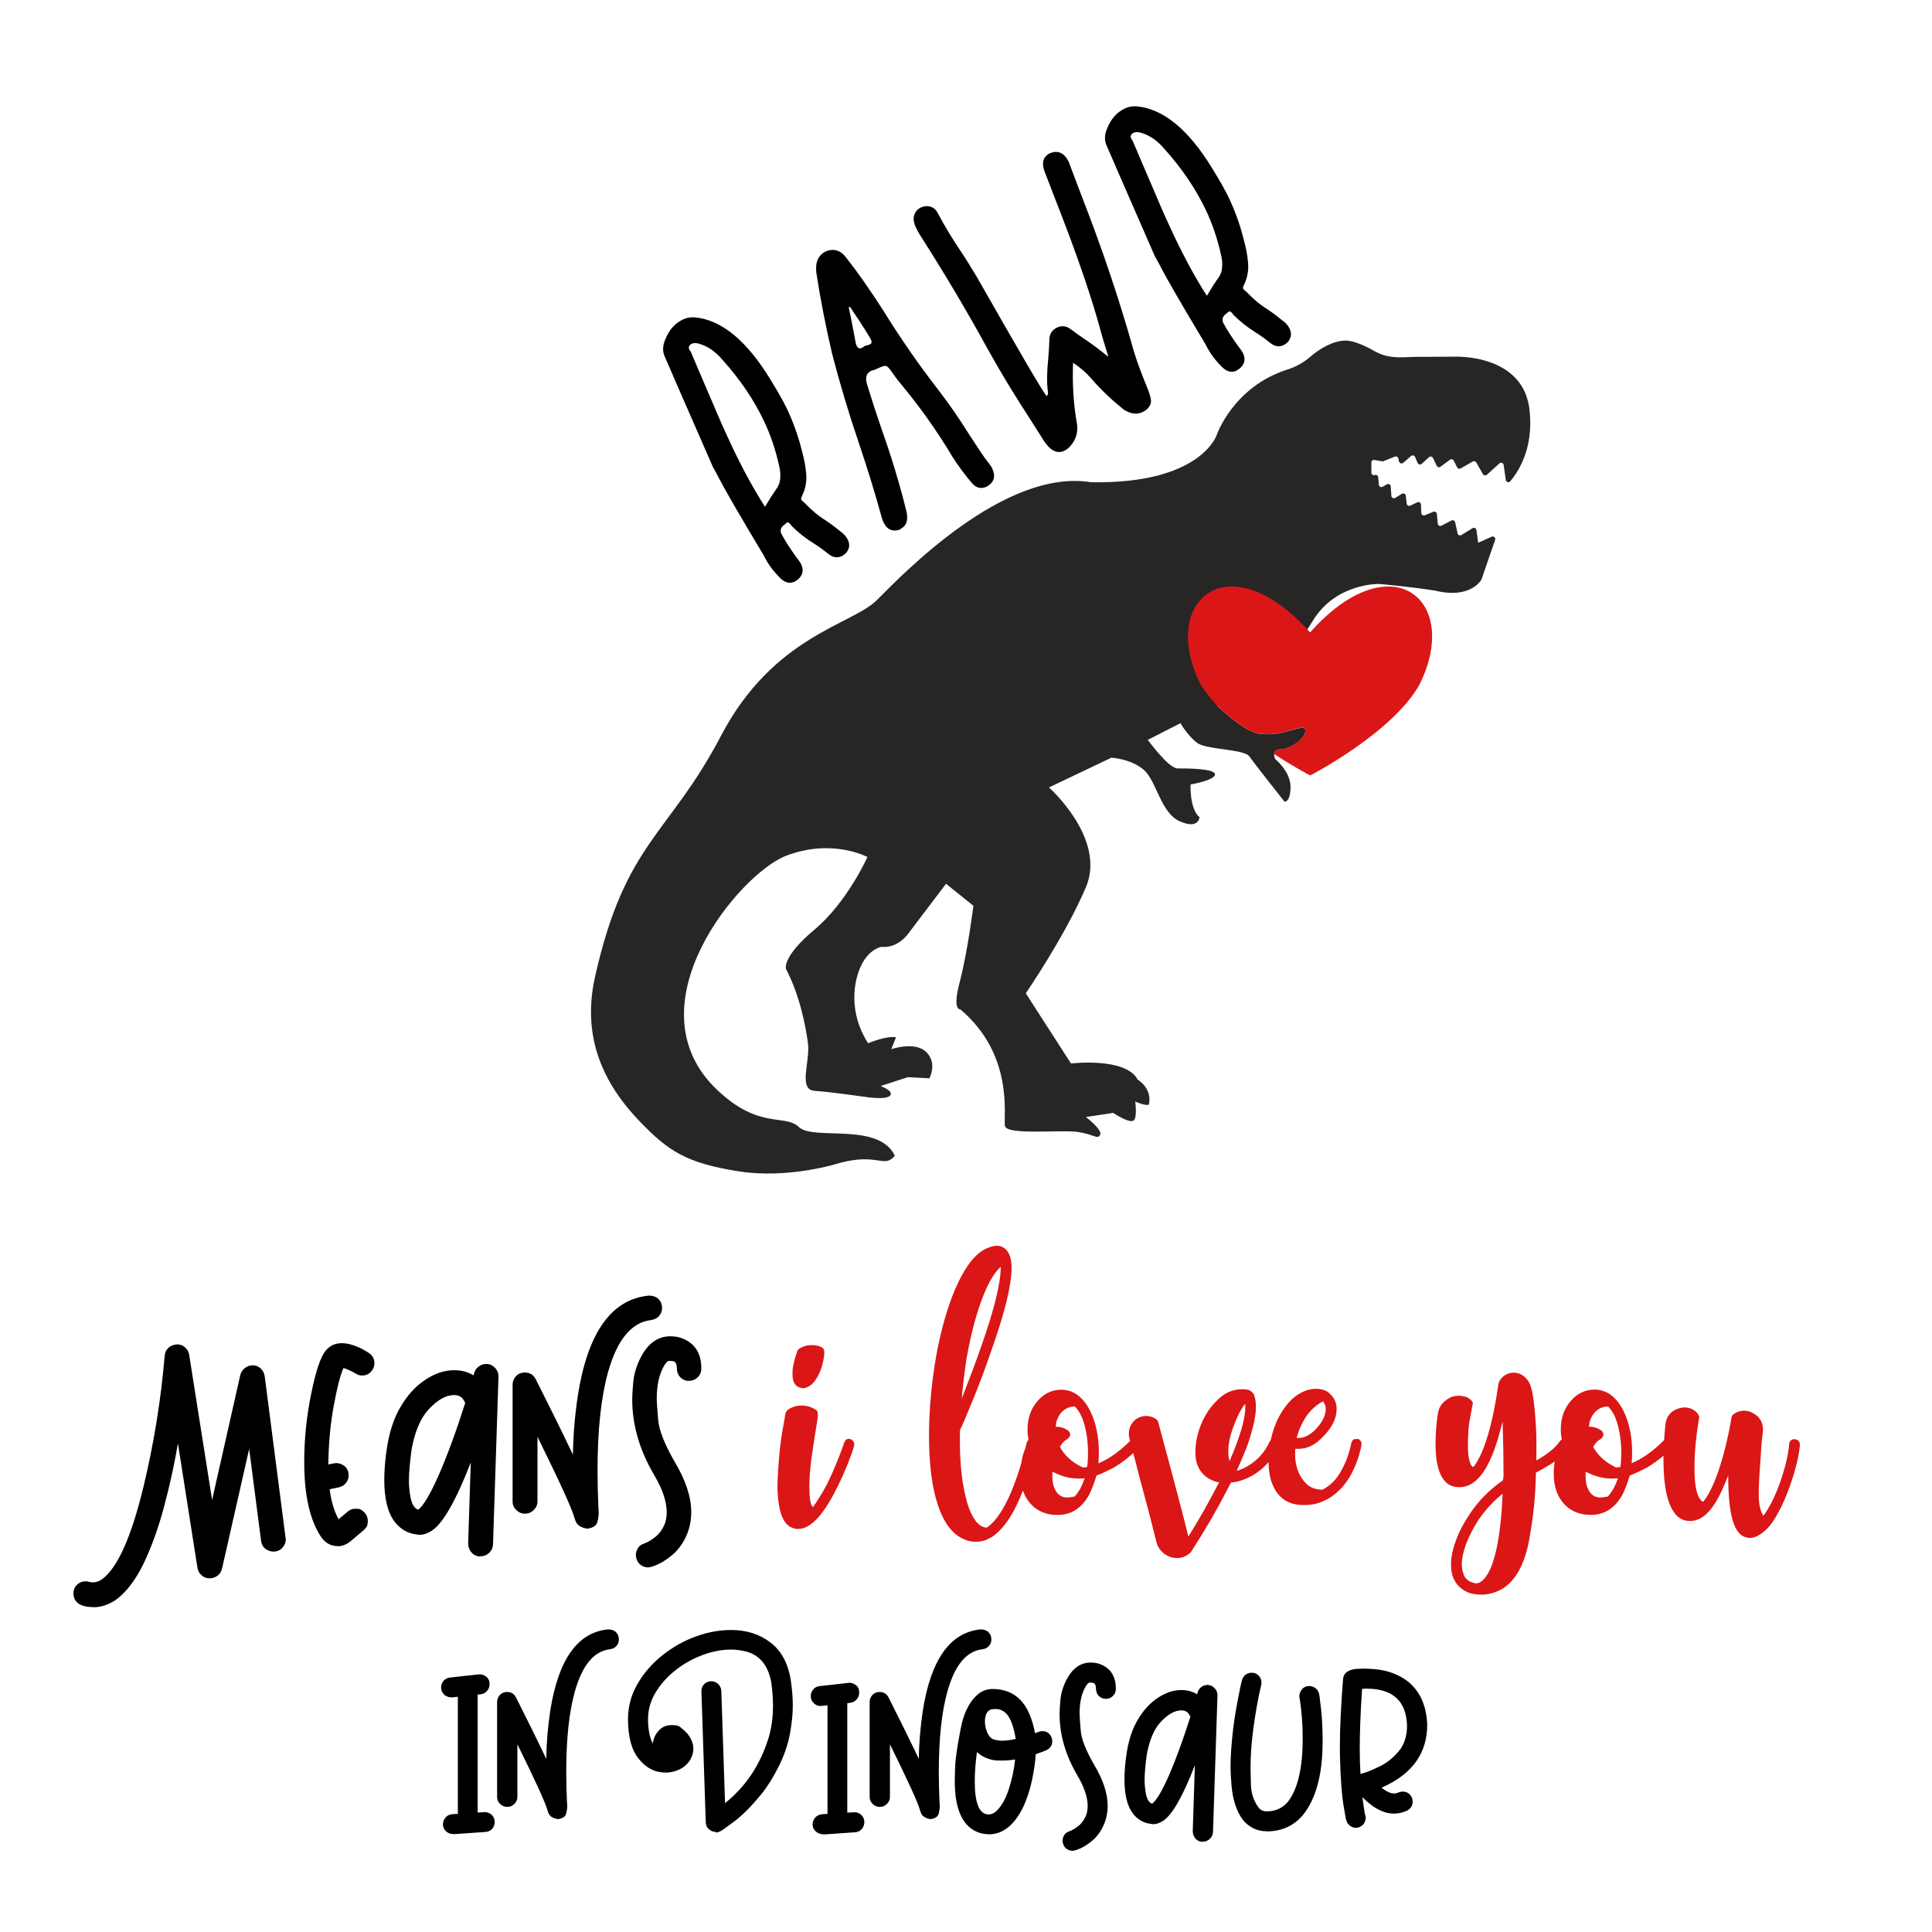 <?xml version="1.0" encoding="utf-8"?>
<!-- Generator: Adobe Illustrator 21.0.0, SVG Export Plug-In . SVG Version: 6.00 Build 0)  -->
<svg version="1.1" id="Calque_1" xmlns="http://www.w3.org/2000/svg" xmlns:xlink="http://www.w3.org/1999/xlink" x="0px" y="0px"
	 viewBox="0 0 600 600" style="enable-background:new 0 0 600 600;" xml:space="preserve">
<style type="text/css">
	.st0{fill:#DB1616;}
	.st1{fill:#282525;}
</style>
<path d="M152.64,563.54c0.66,0.62,1,1.39,1,2.35c0,0.77-0.27,1.47-0.77,2.04c-0.5,0.58-1.2,0.93-2.08,1l-9.95,0.69l0.04-0.04
	c-0.96,0-1.74-0.27-2.32-0.81c-0.66-0.62-1-1.35-1-2.16s0.27-1.54,0.81-2.16c0.5-0.62,1.2-0.96,2.08-1.04l1.74-0.12v-36.34
	l-1.77,0.19c-1.04,0-1.81-0.27-2.39-0.77c-0.69-0.62-1.04-1.39-1.04-2.31c0-0.73,0.23-1.39,0.73-2.01c0.46-0.58,1.12-0.97,2.01-1.08
	c5.98-0.66,9.07-1,9.22-1c0.73,0,1.39,0.23,2.01,0.69c0.73,0.58,1.08,1.35,1.08,2.39c0,0.73-0.23,1.39-0.73,2.01
	c-0.5,0.62-1.16,1-2.01,1.12l-0.96,0.08v36.65l2.16-0.15C151.29,562.77,152.02,563.04,152.64,563.54z M188.83,506.02
	c-9.45,0.93-15.43,9.34-17.94,25.23c-0.77,5.21-1.2,10.19-1.23,15.01c-3.12-6.56-6.29-12.92-9.41-19.1c-0.58-1.12-1.5-1.7-2.74-1.7
	c-1.04,0-1.85,0.39-2.47,1.16c-0.42,0.58-0.66,1.2-0.66,1.93v29.51c0,0.85,0.31,1.58,0.93,2.16c0.62,0.62,1.35,0.93,2.2,0.93
	c0.89,0,1.62-0.31,2.24-0.93c0.62-0.62,0.93-1.35,0.93-2.2v-16.32c5.75,11.65,8.83,18.48,9.34,20.49c0.27,1.04,0.73,1.78,1.39,2.12
	c0.69,0.39,1.27,0.58,1.81,0.58l-0.15,0.08c0.12,0,0.23,0,0.35-0.04c1.35-0.23,2.16-0.77,2.39-1.66c0.23-0.89,0.35-1.66,0.35-2.39
	c0-0.35-0.04-0.73-0.08-1.12c-0.15-3.36-0.23-6.52-0.23-9.49c0-10.26,0.89-18.56,2.66-24.92c2.32-8.22,5.94-12.58,10.92-13.16
	c0.89-0.12,1.54-0.46,2.04-1.04c0.5-0.58,0.73-1.27,0.73-2.01c0-0.96-0.35-1.77-1.04-2.39
	C190.52,506.25,189.75,506.02,188.83,506.02z M239.13,509.99c-3.39-2.55-7.41-3.78-12.08-3.78c-4.28,0-8.53,0.93-12.81,2.74
	c-3.51,1.5-6.67,3.51-9.57,5.98c-2.89,2.51-5.25,5.36-6.98,8.56c-1.78,3.24-2.66,6.71-2.66,10.42c0,5.48,1.12,9.61,3.39,12.38
	c2.28,2.82,5.02,4.2,8.3,4.2c1.04,0,2.08-0.15,3.09-0.5c1.93-0.62,3.43-1.74,4.48-3.36c0.69-1.2,1.04-2.35,1.04-3.55
	c0-1.58-0.62-3.13-1.85-4.67c-1.54-1.66-2.7-2.55-3.51-2.59c-0.81-0.08-1.27-0.08-1.39-0.08c-1.27,0-2.39,0.35-3.28,1.04
	c-1.47,1.2-2.32,2.78-2.58,4.71c-0.96-1.89-1.47-4.44-1.47-7.64c0-2.78,0.73-5.4,2.16-7.91c1.47-2.51,3.32-4.71,5.67-6.67
	c2.35-1.97,4.94-3.55,7.75-4.74c3.51-1.5,6.87-2.24,10.15-2.24c1.2,0,2.43,0.12,3.78,0.39c4.78,0.89,7.72,4.13,8.76,9.76
	c0.35,2.55,0.54,4.98,0.54,7.25c0,3.67-0.46,7.02-1.39,10.07c-2.58,8.33-7.06,15.08-13.5,20.22l-1.16-34.84
	c-0.04-0.89-0.39-1.58-0.97-2.16c-0.62-0.58-1.35-0.85-2.24-0.85c-0.89,0.04-1.58,0.35-2.12,0.93c-0.58,0.58-0.85,1.31-0.85,2.16
	l1.35,40.7c0.04,1.12,0.58,2.01,1.58,2.59c0.5,0.27,1,0.39,1.5,0.39l-0.08,0.19c0.5,0,1.04-0.12,1.54-0.39
	c0.27-0.08,1.7-1.08,4.28-3.01c2.59-1.93,5.44-4.82,8.56-8.64c1.89-2.35,3.7-5.29,5.4-8.72c1.7-3.47,2.82-6.83,3.4-10.11
	c0.58-3.28,0.85-6.13,0.85-8.49c0-2.58-0.23-5.28-0.66-8.14C244.69,516.4,242.53,512.5,239.13,509.99z M265.41,562.81l-2.28,0.12
	v-33.99l0.96-0.12c0.85-0.12,1.5-0.5,2.01-1.12c0.5-0.62,0.73-1.27,0.73-2.01c0-1.04-0.31-1.81-0.96-2.32
	c-0.66-0.5-1.35-0.77-2.04-0.77l-9.3,1.04c-0.89,0.12-1.54,0.46-2.01,1.08c-0.5,0.62-0.73,1.27-0.73,2.01c0,0.93,0.35,1.7,1.04,2.32
	c0.58,0.5,1.23,0.77,2.04,0.77l2.12-0.23v33.72l-1.74,0.12c-0.89,0.12-1.58,0.46-2.08,1.04c-0.54,0.62-0.81,1.35-0.81,2.16
	s0.31,1.54,0.96,2.12c0.66,0.58,1.43,0.89,2.39,0.89l-0.08,0.08l9.95-0.69c0.89-0.08,1.58-0.42,2.08-1.04
	c0.5-0.62,0.77-1.31,0.77-2.08c0-0.96-0.35-1.74-1-2.31C266.87,563.08,266.18,562.81,265.41,562.81z M305.11,512.19
	c0.89-0.12,1.54-0.46,2.04-1.04c0.5-0.58,0.73-1.27,0.73-2.01c0-0.96-0.35-1.77-1.04-2.39c-0.62-0.5-1.39-0.73-2.31-0.73
	c-9.45,0.93-15.43,9.34-17.94,25.23c-0.77,5.21-1.2,10.19-1.23,15.01c-3.13-6.56-6.29-12.92-9.41-19.1c-0.58-1.12-1.5-1.7-2.74-1.7
	c-1.04,0-1.85,0.39-2.47,1.16c-0.43,0.58-0.66,1.2-0.66,1.93v29.51c0,0.85,0.31,1.58,0.93,2.16c0.62,0.62,1.35,0.93,2.2,0.93
	c0.89,0,1.62-0.31,2.24-0.93c0.62-0.62,0.93-1.35,0.93-2.2v-16.32c5.75,11.65,8.84,18.48,9.34,20.49c0.27,1.04,0.73,1.78,1.39,2.12
	c0.69,0.39,1.27,0.58,1.81,0.58l-0.15,0.08c0.12,0,0.23,0,0.35-0.04c1.35-0.23,2.16-0.77,2.39-1.66c0.23-0.89,0.35-1.66,0.35-2.39
	c0-0.35-0.04-0.73-0.08-1.12c-0.15-3.36-0.23-6.52-0.23-9.49c0-10.26,0.89-18.56,2.66-24.92
	C296.5,517.13,300.13,512.77,305.11,512.19z M326.52,539.47c0.19,0.42,0.27,0.85,0.27,1.27c0,1.31-0.62,2.24-1.89,2.82
	c-0.42,0.19-1.5,0.62-3.24,1.23c-0.15,2.43-0.54,5.05-1.12,7.87c-1.43,6.67-3.78,11.5-6.98,14.43c-1.97,1.74-4.13,2.58-6.48,2.58
	v-0.04c-0.93,0-1.89-0.15-2.85-0.42c-5.13-1.66-7.72-7.02-7.72-16.09c0-0.27,0.04-1.43,0.08-3.55c0.04-2.08,0.35-4.82,0.93-8.18
	c0.58-3.36,1.04-5.71,1.43-7.14c0.04-0.19,0.23-0.77,0.58-1.77c0.35-0.96,0.89-2.08,1.62-3.32c0.73-1.2,1.66-2.28,2.82-3.2
	c1.16-0.89,2.55-1.39,4.2-1.43c3.55,0,6.44,1.08,8.64,3.32c2.2,2.2,3.74,5.67,4.63,10.42c0.35-0.12,0.73-0.27,1.12-0.42
	c0.35-0.15,0.73-0.23,1.16-0.23C325.01,537.62,325.94,538.23,326.52,539.47z M315.25,546.41c-1.35,0.23-2.7,0.35-4.09,0.35
	c-0.23,0-0.81,0-1.74-0.04c-0.93-0.04-2.08-0.31-3.43-0.89c-0.96-0.42-1.85-1-2.58-1.74c-0.46,3.24-0.69,6.29-0.69,9.14
	c0,6.83,1.43,10.26,4.32,10.26c0.85,0,1.66-0.35,2.39-1.04c1.66-1.58,2.97-3.94,3.93-7.02
	C314.33,552.39,314.94,549.38,315.25,546.41z M315.45,540.05c-0.66-3.86-1.62-6.48-2.89-7.83c-0.93-0.96-2.04-1.47-3.36-1.47
	l-0.81,0.04c-0.66,0-1.2,0.27-1.66,0.81c-0.58,0.66-0.85,1.7-0.85,3.05c0,0.97,0.19,2.04,0.62,3.16c0.43,1.12,1.08,1.93,1.97,2.35
	c0.81,0.27,1.74,0.42,2.82,0.42C312.51,540.59,313.9,540.39,315.45,540.05z M341.95,516.94c-0.93-0.42-2.01-0.62-3.24-0.62
	c-3.12,0-5.59,1.74-7.45,5.25c-1.12,2.16-1.74,4.24-1.93,6.29c-0.19,2.04-0.27,3.51-0.27,4.4c0,6.48,1.85,12.85,5.52,19.1
	c2.12,3.59,3.2,6.75,3.2,9.45c0,1.08-0.15,2.08-0.5,3.01c-0.62,1.43-1.43,2.55-2.47,3.32c-1.04,0.81-1.93,1.31-2.7,1.58
	c-0.81,0.27-1.35,0.69-1.66,1.27c-0.31,0.62-0.46,1.12-0.46,1.62c0,0.31,0.04,0.62,0.15,0.97c0.23,0.73,0.62,1.31,1.2,1.66
	c0.58,0.38,1.16,0.54,1.74,0.54l0.39-0.04c1.77-0.39,3.67-1.39,5.63-3.01c1.7-1.39,3.01-3.28,3.97-5.67
	c0.62-1.66,0.93-3.4,0.93-5.21c0-3.86-1.39-8.06-4.13-12.65c-2.62-4.55-4.05-8.14-4.24-10.8c-0.23-2.66-0.35-4.4-0.35-5.29
	c0-3.12,0.5-5.67,1.54-7.72c0.62-1.23,1.16-1.85,1.58-1.85c0.77,0,1.27,0.08,1.47,0.27c0.35,0.35,0.5,0.85,0.5,1.58
	c0,0.89,0.27,1.62,0.77,2.2c0.62,0.66,1.35,1,2.24,1c0.81,0,1.54-0.27,2.12-0.77c0.69-0.62,1.04-1.39,1.04-2.35
	C346.54,520.72,345,518.21,341.95,516.94z M377.37,524.46c0.5,0.58,0.73,1.27,0.73,2.08l-1.39,42.4c-0.04,0.85-0.39,1.58-1,2.16
	c-0.62,0.58-1.35,0.85-2.2,0.85l0.04,0.04c-0.89,0-1.66-0.31-2.24-0.96c-0.58-0.66-0.89-1.43-0.89-2.32l0.66-20.49
	c-3.82,9.84-7.14,15.62-10.03,17.36c-1,0.62-1.97,0.93-2.89,0.93c-0.23,0-0.46-0.04-0.69-0.08c-2.28-0.27-4.13-1.31-5.56-3.13
	c-1.81-2.32-2.7-5.86-2.7-10.69c0-2.51,0.23-5.32,0.73-8.49c0.66-3.97,1.77-7.33,3.43-10.07c1.62-2.74,3.51-4.86,5.63-6.37
	c2.62-1.89,5.25-2.82,7.87-2.82c1.81,0,3.47,0.42,4.9,1.31c0-0.04,0.04-0.12,0.08-0.23c0.04-0.12,0.04-0.23,0.08-0.35
	c0.23-0.77,0.66-1.35,1.31-1.77c0.5-0.35,1.08-0.54,1.74-0.54C375.94,523.3,376.71,523.69,377.37,524.46z M369.69,533.14
	c-0.08-0.12-0.15-0.23-0.19-0.35c-0.5-1.08-1.35-1.62-2.62-1.62c-2.04,0-4.17,1.2-6.44,3.63c-2.04,2.2-3.51,5.63-4.32,10.26
	c-0.42,3.2-0.66,5.83-0.66,7.83c0,1.12,0.12,2.43,0.35,3.86c0.35,2.01,1.04,3.13,2.01,3.39c1.35-1,3.09-3.97,5.29-8.95
	C365.25,546.22,367.45,540.2,369.69,533.14z M409.7,526.2c-0.19-0.85-0.58-1.5-1.16-1.93c-0.62-0.42-1.27-0.66-1.97-0.66
	c-1,0-1.81,0.42-2.39,1.23c-0.42,0.58-0.66,1.23-0.66,1.93l0.04,0.46c0.66,3.74,1,8.03,1,12.77c0,9.11-1.54,15.62-4.59,19.56
	c-1.66,1.97-3.86,2.97-6.6,2.97c-1.12,0-1.97-0.42-2.58-1.27c-1.47-2.04-2.24-4.4-2.31-6.98c-0.08-2.58-0.12-4.28-0.12-5.02
	c0-3.82,0.27-7.91,0.85-12.23c0.69-5.13,1.5-9.72,2.47-13.73c0.04-0.27,0.08-0.5,0.08-0.77c0-0.58-0.15-1.08-0.42-1.58
	c-0.62-0.96-1.5-1.47-2.66-1.47c-0.58,0-1.12,0.15-1.62,0.46c-0.69,0.42-1.16,1.08-1.39,1.93c-0.27,0.97-0.73,3.2-1.39,6.75
	c-0.69,3.59-1.23,7.14-1.58,10.73c-0.35,3.59-0.54,6.6-0.54,8.99c0,2.12,0.12,4.24,0.31,6.29c0.39,4.36,1.54,7.87,3.47,10.49
	c1.97,2.39,4.44,3.59,7.45,3.59v0.04c4.63,0,8.41-1.7,11.3-5.13c3.97-4.98,6.02-12.46,6.06-22.42c0-4.01-0.15-7.41-0.46-10.22
	C409.97,528.16,409.77,526.58,409.7,526.2z M421.12,567.67c-0.02,0-0.03,0-0.05,0c-0.02,0-0.04,0-0.06,0H421.12z M438.44,558.22
	c0.19,0.42,0.27,0.85,0.27,1.27c0,1.27-0.58,2.2-1.77,2.85c-1.35,0.58-2.7,0.89-3.97,0.89c-1.35,0-2.62-0.27-3.82-0.77
	c-1.2-0.5-2.32-1.16-3.36-1.97c-1.04-0.77-1.93-1.58-2.7-2.43c0.5,3.78,0.81,5.67,0.93,5.71c0.08,0.27,0.12,0.54,0.12,0.81
	c0,0.54-0.19,1.12-0.54,1.7c-0.35,0.58-0.96,1-1.77,1.27c-0.25,0.07-0.5,0.11-0.75,0.11c-0.64-0.01-1.24-0.24-1.8-0.65
	c-0.58-0.42-0.97-0.96-1.16-1.66c-0.12-0.15-0.39-1.81-0.93-4.98c-0.5-3.13-0.85-7.91-1.04-14.35c-0.04-1.16-0.04-2.35-0.04-3.63
	c0-5.83,0.35-12.85,1-21.06c0.19-1.62,1.35-2.58,3.4-2.93c0.12-0.08,1.04-0.15,2.78-0.19c0.89,0,2.08,0.04,3.59,0.15
	c3.97,0.35,7.45,1.62,10.34,3.82c3.78,3.05,5.79,7.52,6.02,13.43c0,8.91-4.71,15.43-14.16,19.56c0.73,0.66,1.58,1.2,2.51,1.54
	c0.46,0.19,0.93,0.27,1.35,0.27c0.46,0,0.93-0.12,1.39-0.31c0.46-0.19,0.93-0.27,1.35-0.27
	C436.93,556.4,437.86,557.02,438.44,558.22z M428.48,548.57c2.28-1.12,4.24-2.7,5.94-4.74c1.7-2.04,2.55-4.71,2.55-7.91
	c-0.23-7.68-4.44-11.5-12.65-11.5c-0.46,0-0.89,0.04-1.31,0.08c-0.5,7.21-0.73,13.43-0.73,18.6c0,2.93,0.08,5.55,0.23,7.83
	C424.2,550.5,426.21,549.69,428.48,548.57z"/>
<path class="st0" d="M264.98,447.59c0.34,0.49,0.41,1.02,0.22,1.6c-0.2,0.87-0.8,2.6-1.82,5.17c-1.02,2.57-2.21,5.22-3.57,7.94
	c-4.18,8.35-8.16,12.53-11.94,12.53c-0.49,0-0.87-0.05-1.17-0.15c-2.53-0.58-4.13-3.06-4.81-7.43c-0.29-1.75-0.44-3.79-0.44-6.12
	c0-1.07,0.1-2.96,0.29-5.68c0.29-4.47,0.73-8.28,1.31-11.44c0.58-3.15,0.87-4.83,0.87-5.03c0.19-0.49,0.39-0.82,0.58-1.02
	c1.26-0.97,2.77-1.46,4.52-1.46c1.65,0,3.15,0.49,4.52,1.46c0.29,0.1,0.44,0.58,0.44,1.46c0,0.78-0.29,2.82-0.87,6.12
	c-0.68,4.37-1.07,6.99-1.17,7.87c-0.39,3.2-0.58,5.97-0.58,8.3c0,3.5,0.34,5.59,1.02,6.26h0.15c1.46-2.04,2.91-4.42,4.37-7.14
	c1.94-3.98,3.69-8.21,5.24-12.67c0.29-0.87,0.78-1.31,1.46-1.31C264.18,446.86,264.64,447.11,264.98,447.59z M247.57,430.55
	c0.78,0.39,1.41,0.58,1.89,0.58c0.39,0,0.87-0.15,1.46-0.44c1.26-0.58,2.38-1.87,3.35-3.86c0.97-1.99,1.55-4.25,1.75-6.77
	c0-0.87-0.34-1.46-1.02-1.75c-0.2-0.1-0.56-0.22-1.09-0.36c-0.54-0.15-1.14-0.22-1.82-0.22c-1.46,0-2.77,0.39-3.93,1.17
	c-0.2,0.1-0.39,0.34-0.58,0.73c0,0.1-0.15,0.56-0.44,1.38c-0.29,0.83-0.53,1.77-0.73,2.84c-0.2,0.68-0.29,1.65-0.29,2.91
	C246.12,428.61,246.6,429.87,247.57,430.55z M422.44,447.37c0.34,0.34,0.46,0.8,0.36,1.38c0,0.39-0.27,1.51-0.8,3.35
	c-0.54,1.85-1.29,3.69-2.26,5.54c-1.85,3.5-4.37,6.17-7.58,8.01l-0.44,0.15c-1.94,1.07-4.08,1.6-6.41,1.6h-0.58
	c-4.66,0-7.87-2.18-9.61-6.55c-0.73-1.74-1.11-4-1.16-6.77c-1.32,1.52-2.82,2.81-4.52,3.86c-2.43,1.46-4.81,2.28-7.14,2.48
	l-1.31,2.48c-3.3,6.41-7.04,12.82-11.22,19.23c-0.1,0.1-0.22,0.2-0.36,0.29c-0.15,0.1-0.27,0.2-0.36,0.29
	c-1.07,0.78-2.23,1.17-3.5,1.17c-0.78,0-1.56-0.15-2.33-0.44c-2.14-0.87-3.5-2.38-4.08-4.52c-1.36-5.54-2.65-10.51-3.86-14.93
	c-1.21-4.42-2.16-8.03-2.84-10.85l-0.5-1.88c-0.24,0.22-0.51,0.45-0.81,0.72c-1.55,1.36-3.3,2.62-5.24,3.79
	c-2.23,1.17-4.03,1.99-5.39,2.48c-0.58,2.04-1.31,3.98-2.19,5.83c-2.33,4.27-5.63,6.41-9.9,6.41c-3.5,0-6.29-1.17-8.38-3.5
	c-1.05-1.17-1.83-2.54-2.35-4.1c-0.62,1.59-1.27,3.11-1.94,4.54c-2.33,4.76-4.91,8.06-7.72,9.91l-0.58,0.29
	c-1.26,0.78-2.72,1.17-4.37,1.17c-1.26,0-2.33-0.19-3.2-0.58c-3.79-1.36-6.65-4.95-8.59-10.78c-1.85-5.44-2.77-12.67-2.77-21.7
	c0-5.73,0.39-11.63,1.17-17.7c0.78-6.07,1.89-11.77,3.35-17.12c1.65-6.02,3.54-10.97,5.68-14.86c2.43-4.47,5.05-7.28,7.87-8.45
	c1.26-0.49,2.23-0.73,2.91-0.73c1.17,0,2.14,0.39,2.91,1.17c1.17,1.17,1.75,3.06,1.75,5.68c0,5.34-2.09,13.89-6.26,25.64
	c-1.75,5.15-3.64,10.22-5.68,15.22c-2.04,5-3.4,8.18-4.08,9.54c-0.2,8.35,0.39,15.25,1.75,20.68c0.58,2.62,1.43,4.86,2.55,6.7
	c1.12,1.85,2.45,2.82,4.01,2.91c2.33-1.55,4.56-4.59,6.7-9.1c1.45-3.07,2.79-6.7,4.01-10.86c0.24-1.67,0.66-3.24,1.27-4.68
	c0.13-0.52,0.26-1.04,0.39-1.58c0.11-0.48,0.32-0.81,0.63-1.03c-0.22-1.03-0.34-2.09-0.34-3.2c0-3.5,1.02-6.43,3.06-8.81
	c2.04-2.38,4.52-3.57,7.43-3.57c3.69,0,6.65,2.14,8.89,6.41c1.84,3.69,2.77,8.01,2.77,12.96c0,1.56-0.05,2.72-0.15,3.5
	c3.24-1.33,6.52-3.65,9.86-6.95l-0.24-0.92c-0.1-0.29-0.15-0.73-0.15-1.31c0-1.84,0.73-3.35,2.18-4.52c0.97-0.68,2.04-1.02,3.2-1.02
	c1.07,0,2.04,0.29,2.91,0.87c0.19,0.1,0.39,0.27,0.58,0.51c0.19,0.24,0.29,0.46,0.29,0.66l1.17,4.37
	c3.79,13.98,6.5,24.33,8.16,31.03c3.01-4.76,6.02-10.05,9.03-15.88c0.19-0.39,0.39-0.68,0.58-0.87c-3.59-0.78-5.92-2.77-6.99-5.97
	c-0.29-1.07-0.44-2.28-0.44-3.64c0-2.13,0.34-4.27,1.02-6.41c1.17-3.69,2.96-6.75,5.39-9.18c2.33-2.52,5-3.79,8.01-3.79
	c1.07,0,1.84,0.1,2.33,0.29l0.44,0.29c0.58,0.39,0.97,0.92,1.17,1.6c0.29,0.97,0.44,2.09,0.44,3.35c0,2.43-0.68,5.78-2.04,10.05
	c-0.49,1.75-1.8,5-3.93,9.76c2.04-0.58,3.98-1.65,5.83-3.2c1.84-1.55,3.3-3.5,4.37-5.83c0.09-0.18,0.21-0.32,0.35-0.44
	c0.03-0.14,0.06-0.29,0.09-0.43c0.58-2.62,1.46-5,2.62-7.14c1.16-2.14,2.48-3.88,3.93-5.24c2.43-2.14,4.9-3.2,7.43-3.2
	c2.04,0,3.59,0.63,4.66,1.89c1.17,1.16,1.75,2.62,1.75,4.37c0,2.91-1.41,5.78-4.22,8.6c-2.33,2.53-4.86,3.79-7.58,3.79h-1.02
	c-0.2,2.33,0,4.37,0.58,6.12c0.49,1.65,1.36,3.16,2.62,4.52c1.26,1.36,3.01,2.04,5.24,2.04c2.43-1.26,4.37-3.23,5.83-5.9
	c1.46-2.67,2.48-5.46,3.06-8.38c0.19-0.97,0.68-1.46,1.46-1.46c0.58,0,0.87,0,0.87,0S422.1,447.04,422.44,447.37z M402.7,446.57
	h0.58c1.75,0,3.5-0.87,5.24-2.62c2.14-2.23,3.2-4.37,3.2-6.41c0-0.78-0.24-1.5-0.73-2.18l-0.29-0.15l-0.15,0.15
	c-2.04,1.17-3.71,2.74-5.03,4.73C404.23,442.08,403.29,444.24,402.7,446.57z M298.7,434.34c2.52-6.5,4.52-11.85,5.97-16.02
	c4.08-11.56,6.12-19.86,6.12-24.91c-2.14,1.94-4.13,5.42-5.97,10.42c-1.85,5-3.4,11.05-4.66,18.14
	C299.38,427.3,298.89,431.42,298.7,434.34z M336.87,459.1c-3.01,0.29-5.83-0.15-8.45-1.31c-0.2-0.1-0.73-0.34-1.6-0.73v1.31
	c0,1.55,0.19,2.77,0.58,3.64c0.78,2.04,2.14,3.06,4.08,3.06c0.29,0,1.02-0.1,2.19-0.29c0.29-0.19,0.87-0.97,1.75-2.33
	C335.8,461.77,336.28,460.66,336.87,459.1z M337.89,450.94c0-2.81-0.34-5.53-1.02-8.16c-0.68-2.62-1.7-4.61-3.06-5.97
	c-1.46,0-2.7,0.46-3.71,1.38c-1.02,0.92-1.73,2.16-2.11,3.71c0,0.49-0.05,0.87-0.15,1.17c0.97,0,1.8,0.15,2.48,0.44
	c0.68,0.29,1.12,0.54,1.31,0.73c0.49,0.29,0.73,0.78,0.73,1.46c-0.2,0.58-0.53,1.02-1.02,1.31c-0.78,0.39-1.51,1.17-2.18,2.33
	c1.46,2.72,3.84,4.86,7.14,6.41l1.31-0.15C337.79,454.54,337.89,452.98,337.89,450.94z M386.68,435.94
	c-1.26,1.65-2.38,3.79-3.35,6.41c-1.26,3.11-1.89,5.97-1.89,8.59c0,0.68,0.1,1.51,0.29,2.48l0.15,0.29
	C385.47,445.36,387.07,439.44,386.68,435.94z M559,448.76c-0.49,4.57-1.89,9.76-4.22,15.59c-0.87,2.23-1.99,4.52-3.35,6.85
	c-1.36,2.33-2.87,4.03-4.52,5.1c-1.17,0.87-2.33,1.31-3.5,1.31c-0.49,0-0.83-0.05-1.02-0.15c-1.94-0.39-3.37-2.16-4.3-5.32
	c-0.92-3.15-1.38-7.79-1.38-13.91c-1.46,3.79-2.82,6.65-4.08,8.6c-2.33,3.69-4.9,5.53-7.72,5.53c-1.85,0-3.35-0.68-4.52-2.04
	c-2.53-2.91-3.79-8.64-3.79-17.19c0-0.34,0.01-0.71,0.02-1.06c-1.52,1.32-3.22,2.54-5.11,3.68c-2.23,1.17-4.03,1.99-5.39,2.48
	c-0.58,2.04-1.31,3.98-2.19,5.83c-2.33,4.27-5.63,6.41-9.9,6.41c-3.5,0-6.29-1.17-8.38-3.5c-2.09-2.33-3.13-5.44-3.13-9.32
	c0-1.31,0.11-2.56,0.31-3.76c-1.49,1.02-3.44,2.18-5.84,3.46c-0.1,6.7-0.73,13.26-1.89,19.67c-1.26,7.96-3.98,13.35-8.16,16.17
	c-2.23,1.36-4.52,2.04-6.85,2.04c-1.17,0-2.33-0.15-3.5-0.44l-0.44-0.15c-2.43-0.97-4.08-2.62-4.95-4.95
	c-0.39-1.07-0.58-2.33-0.58-3.79c0-2.23,0.51-4.73,1.53-7.5c1.02-2.77,2.45-5.51,4.3-8.23c2.62-3.98,6.07-7.48,10.34-10.49
	c0-0.48,0.05-0.87,0.15-1.17c0-5.15-0.1-10.83-0.29-17.04c-0.87,3.4-1.51,5.63-1.89,6.7c-2.91,9.13-6.75,13.69-11.51,13.69
	c-2.04,0-3.59-0.68-4.66-2.04c-1.85-2.13-2.77-5.92-2.77-11.36c0-3.11,0.24-6.26,0.73-9.47c0.29-1.94,1.31-3.45,3.06-4.52
	c0.97-0.68,2.14-1.02,3.5-1.02c0.48,0,1.12,0.1,1.89,0.29c0.48,0.1,1.02,0.39,1.6,0.87c0.68,0.49,0.92,1.02,0.73,1.6
	c0,0.1-0.24,1.36-0.73,3.79c-0.49,2.43-0.73,5.34-0.73,8.74c0,3.2,0.39,5.39,1.17,6.55c0.19,0.2,0.39,0.29,0.58,0.29
	c3.3-4.37,5.87-12.91,7.72-25.64c0.1-0.87,0.61-1.7,1.53-2.48c0.92-0.78,2.01-1.17,3.28-1.17c0.87,0,1.72,0.24,2.55,0.73
	c0.82,0.49,1.53,1.22,2.11,2.19c0.78,1.36,1.36,4.08,1.75,8.16c0.39,4.08,0.58,7.58,0.58,10.49v5.68c3.5-1.94,5.92-3.93,7.28-5.97
	c0.18-0.23,0.39-0.4,0.61-0.52c-0.21-1-0.32-2.04-0.32-3.12c0-3.5,1.02-6.43,3.06-8.81c2.04-2.38,4.52-3.57,7.43-3.57
	c3.69,0,6.65,2.14,8.89,6.41c1.84,3.69,2.77,8.01,2.77,12.96c0,1.56-0.05,2.72-0.15,3.5c3.3-1.36,6.65-3.74,10.05-7.14
	c0.02-0.02,0.04-0.03,0.05-0.04c0.09-1.53,0.22-3.11,0.38-4.76c0.29-2.52,1.55-4.17,3.79-4.95c0.78-0.29,1.51-0.44,2.19-0.44
	c1.46,0,2.72,0.54,3.79,1.6c0.19,0.2,0.39,0.49,0.58,0.87c0.19,0.39,0.24,0.63,0.15,0.73c-0.97,5.63-1.46,10.78-1.46,15.44
	c0,3.11,0.19,5.44,0.58,6.99c0.39,1.55,0.82,2.57,1.31,3.06c0.29,0.39,0.58,0.58,0.87,0.58c1.84-2.33,3.59-6.07,5.24-11.22
	c1.46-4.66,2.62-9.61,3.5-14.86c0-0.19,0.07-0.41,0.22-0.65c0.15-0.24,0.31-0.41,0.51-0.51c0.97-0.68,2.04-1.02,3.2-1.02
	c1.07,0,2.04,0.29,2.91,0.87c0.97,0.49,1.72,1.22,2.26,2.18c0.53,0.97,0.75,2.04,0.66,3.2l-0.44,4.08l-0.29,4.52
	c-0.39,5.05-0.58,8.69-0.58,10.93c0,3.2,0.48,5.49,1.46,6.85c1.94-2.62,3.69-6.14,5.24-10.56c1.55-4.42,2.48-8.32,2.77-11.73
	c0-0.48,0.19-0.87,0.58-1.17c0.39-0.29,0.78-0.39,1.16-0.29c0.49,0,0.87,0.17,1.17,0.51C558.85,447.86,559,448.27,559,448.76z
	 M466.65,463.91c-2.72,2.14-5.2,4.81-7.43,8.01c-1.75,2.72-3.06,5.27-3.93,7.65c-0.87,2.38-1.31,4.44-1.31,6.19
	c0,1.07,0.15,1.99,0.44,2.77c0.39,1.46,1.31,2.43,2.77,2.91c0.58,0.2,1.02,0.29,1.31,0.29c0.68,0,1.41-0.39,2.19-1.17
	c1.65-1.65,2.99-4.76,4.01-9.32C465.7,476.68,466.36,470.9,466.65,463.91z M502.48,459.1c-3.01,0.29-5.83-0.15-8.45-1.31
	c-0.2-0.1-0.73-0.34-1.6-0.73v1.31c0,1.55,0.19,2.77,0.58,3.64c0.78,2.04,2.14,3.06,4.08,3.06c0.29,0,1.02-0.1,2.19-0.29
	c0.29-0.19,0.87-0.97,1.75-2.33C501.41,461.77,501.9,460.66,502.48,459.1z M503.5,450.94c0-2.81-0.34-5.53-1.02-8.16
	c-0.68-2.62-1.7-4.61-3.06-5.97c-1.46,0-2.7,0.46-3.71,1.38c-1.02,0.92-1.73,2.16-2.11,3.71c0,0.49-0.05,0.87-0.15,1.17
	c0.97,0,1.8,0.15,2.48,0.44c0.68,0.29,1.12,0.54,1.31,0.73c0.49,0.29,0.73,0.78,0.73,1.46c-0.2,0.58-0.53,1.02-1.02,1.31
	c-0.78,0.39-1.51,1.17-2.18,2.33c1.46,2.72,3.84,4.86,7.14,6.41l1.31-0.15C503.41,454.54,503.5,452.98,503.5,450.94z"/>
<path d="M82.21,427.42l6.54,50.65c0,0.85-0.28,1.66-0.9,2.42c-0.71,0.9-1.71,1.37-2.89,1.37c-0.9,0-1.75-0.28-2.51-0.85
	c-0.76-0.57-1.23-1.42-1.37-2.51l-3.7-28.52l-8.43,37.19c-0.24,0.9-0.66,1.66-1.42,2.18c-0.71,0.52-1.52,0.81-2.37,0.81
	c-1,0-1.85-0.28-2.56-0.95c-0.71-0.62-1.14-1.42-1.28-2.32l-6.06-38.62c-1.09,6.4-2.51,12.89-4.26,19.47
	c-1.75,6.59-3.84,12.46-6.35,17.72c-2.51,5.21-5.4,9-8.72,11.42c-2.27,1.52-4.6,2.27-7.01,2.27l0.09-0.05
	c-2.98,0-4.88-0.76-5.73-2.32c-0.33-0.62-0.47-1.23-0.47-1.85c0-1.56,0.66-2.7,1.99-3.41c0.57-0.28,1.14-0.43,1.75-0.43
	c0.38,0,0.76,0.05,1.18,0.19c0.43,0.09,0.81,0.14,1.23,0.14c0.9,0,1.8-0.33,2.7-0.95c4.79-3.46,9.1-13.03,12.89-28.71
	c3.17-13.17,5.4-26.72,6.59-40.7c0.09-0.99,0.47-1.85,1.18-2.51c0.71-0.62,1.52-0.95,2.51-1c0.05-0.05,0.09-0.05,0.14-0.05
	c0.95,0,1.8,0.28,2.51,0.95c0.71,0.62,1.14,1.42,1.28,2.37l7.11,45.01L74.63,427c0.24-0.9,0.76-1.66,1.47-2.18
	c0.71-0.52,1.47-0.81,2.37-0.81c1,0,1.8,0.33,2.51,0.99C81.69,425.67,82.07,426.47,82.21,427.42z M114.53,420.17
	c-0.76-0.52-1.8-1.14-3.13-1.75c-1.94-0.85-3.7-1.28-5.26-1.28c-1.99,0-3.6,0.71-4.88,2.18c-1.66,1.9-3.18,6.4-4.6,13.46
	c-1.47,7.11-2.18,14.21-2.18,21.27c0,10.47,1.8,18.29,5.4,23.5c1.33,1.75,2.99,2.61,5.02,2.61l-0.14,0.05
	c1.47,0,2.84-0.52,4.07-1.52l4.03-3.41c0.81-0.71,1.23-1.37,1.28-1.94c0.09-0.57,0.09-0.9,0.09-1c0-0.9-0.28-1.71-0.9-2.46
	c-0.71-0.81-1.37-1.23-1.94-1.28c-0.57-0.05-0.9-0.05-1.04-0.05c-0.85,0-1.66,0.28-2.37,0.9l-2.84,2.37
	c-1.37-2.51-2.32-5.64-2.75-9.33l2.8-0.57c1.04-0.24,1.8-0.76,2.32-1.47c0.52-0.71,0.76-1.47,0.76-2.23c0-1.37-0.52-2.42-1.56-3.13
	c-0.76-0.47-1.52-0.71-2.32-0.71c-0.33,0-1.14,0.14-2.42,0.43c0.05-6.4,0.62-12.46,1.66-18.15c1.04-5.69,2.04-9.62,3.03-11.8
	c0.52,0.14,1.09,0.33,1.8,0.66c0.71,0.33,1.37,0.66,1.99,1.04c0.62,0.43,1.28,0.62,1.99,0.62c1.37,0,2.42-0.57,3.22-1.75
	c0.43-0.66,0.62-1.33,0.62-2.04C116.28,422.02,115.72,420.93,114.53,420.17z M153.91,425c0.62,0.71,0.9,1.56,0.9,2.56l-1.7,52.07
	c-0.05,1.04-0.47,1.94-1.23,2.65c-0.76,0.71-1.66,1.04-2.7,1.04l0.05,0.05c-1.09,0-2.04-0.38-2.75-1.18
	c-0.71-0.81-1.09-1.75-1.09-2.84l0.81-25.16c-4.69,12.08-8.77,19.19-12.32,21.32c-1.23,0.76-2.42,1.14-3.55,1.14
	c-0.28,0-0.57-0.05-0.85-0.09c-2.8-0.33-5.07-1.61-6.82-3.84c-2.23-2.84-3.32-7.2-3.32-13.12c0-3.08,0.28-6.54,0.9-10.42
	c0.81-4.88,2.18-9,4.22-12.37c1.99-3.36,4.31-5.97,6.92-7.82c3.22-2.32,6.44-3.46,9.67-3.46c2.23,0,4.26,0.52,6.02,1.61
	c0-0.05,0.05-0.14,0.09-0.28c0.05-0.14,0.05-0.28,0.09-0.43c0.28-0.95,0.81-1.66,1.61-2.18c0.62-0.43,1.33-0.66,2.13-0.66
	C152.16,423.58,153.1,424.06,153.91,425z M144.48,435.67c-0.09-0.14-0.19-0.28-0.24-0.43c-0.62-1.33-1.66-1.99-3.22-1.99
	c-2.51,0-5.12,1.47-7.91,4.45c-2.51,2.7-4.31,6.92-5.31,12.6c-0.52,3.93-0.81,7.15-0.81,9.62c0,1.37,0.14,2.98,0.43,4.74
	c0.43,2.46,1.28,3.84,2.46,4.17c1.66-1.23,3.79-4.88,6.49-10.99C139.03,451.73,141.73,444.34,144.48,435.67z M204.71,408.66
	c0.62-0.71,0.9-1.56,0.9-2.46c0-1.18-0.43-2.18-1.28-2.94c-0.76-0.62-1.71-0.9-2.84-0.9c-11.61,1.14-18.95,11.47-22.03,30.99
	c-0.95,6.4-1.47,12.51-1.52,18.43c-3.84-8.05-7.72-15.87-11.56-23.45c-0.71-1.37-1.85-2.08-3.36-2.08c-1.28,0-2.27,0.47-3.03,1.42
	c-0.52,0.71-0.8,1.47-0.8,2.37v36.25c0,1.04,0.38,1.94,1.14,2.65c0.76,0.76,1.66,1.14,2.7,1.14c1.09,0,1.99-0.38,2.75-1.14
	c0.76-0.76,1.14-1.66,1.14-2.7v-20.04c7.06,14.31,10.85,22.7,11.47,25.16c0.33,1.28,0.9,2.18,1.71,2.61
	c0.85,0.47,1.56,0.71,2.23,0.71l-0.19,0.09c0.14,0,0.28,0,0.43-0.05c1.66-0.28,2.65-0.95,2.94-2.04c0.28-1.09,0.43-2.04,0.43-2.94
	c0-0.43-0.05-0.9-0.09-1.37c-0.19-4.12-0.28-8.01-0.28-11.66c0-12.6,1.09-22.79,3.27-30.61c2.84-10.09,7.3-15.45,13.41-16.16
	C203.28,409.8,204.09,409.37,204.71,408.66z M207.79,422.64c0.95,0,1.56,0.09,1.8,0.33c0.43,0.43,0.62,1.04,0.62,1.94
	c0,1.09,0.33,1.99,0.95,2.7c0.76,0.81,1.66,1.23,2.75,1.23c1,0,1.9-0.33,2.61-0.95c0.85-0.76,1.28-1.71,1.28-2.89
	c0-4.6-1.89-7.68-5.64-9.24c-1.14-0.52-2.46-0.76-3.98-0.76c-3.84,0-6.87,2.13-9.14,6.44c-1.37,2.65-2.13,5.21-2.37,7.72
	c-0.24,2.51-0.33,4.31-0.33,5.4c0,7.96,2.27,15.78,6.78,23.45c2.61,4.41,3.93,8.29,3.93,11.61c0,1.33-0.19,2.56-0.62,3.7
	c-0.76,1.75-1.75,3.13-3.03,4.08c-1.28,0.99-2.37,1.61-3.32,1.94c-1,0.33-1.66,0.85-2.04,1.56c-0.38,0.76-0.57,1.37-0.57,1.99
	c0,0.38,0.05,0.76,0.19,1.18c0.28,0.9,0.76,1.61,1.47,2.04c0.71,0.47,1.42,0.66,2.13,0.66l0.47-0.05c2.18-0.47,4.5-1.71,6.92-3.7
	c2.09-1.71,3.7-4.03,4.88-6.97c0.76-2.04,1.14-4.17,1.14-6.4c0-4.74-1.71-9.9-5.07-15.54c-3.22-5.59-4.97-10-5.21-13.27
	c-0.28-3.27-0.43-5.4-0.43-6.49c0-3.84,0.62-6.97,1.89-9.48C206.61,423.39,207.27,422.64,207.79,422.64z"/>
<path d="M261.38,165.3c-0.18-0.11-0.36-0.22-0.49-0.35c-1.4-1.16-2.83-2.24-4.36-3.26c-2.5-1.55-4.7-3.43-6.69-5.55
	c-0.13-0.13-0.34-0.3-0.54-0.46c-0.18-0.11-0.34-0.3-0.46-0.56c-0.1-0.21-0.04-0.5,0.12-0.84c1.17-2.32,1.61-4.68,1.42-7
	c-0.19-2.32-0.62-4.73-1.29-7.08c-1.15-4.73-2.76-9.19-4.76-13.38c-0.99-2.07-2.67-5.05-5.05-8.94
	c-7.49-12.27-15.38-18.68-23.71-19.34c-1.26-0.05-2.4,0.17-3.46,0.67c-2.5,1.19-4.32,3.24-5.51,6.22c-0.8,1.88-0.85,3.54-0.3,4.97
	c0.61,1.41,5.58,12.92,15.07,34.56l1.53,2.79c2.21,4.36,7.01,12.63,14.3,24.75c1.19,2.5,2.91,4.87,5.24,7.15
	c1.42,1.34,2.89,1.69,4.43,0.95l0.08-0.1c0.27-0.13,0.56-0.33,0.85-0.54c1.52-1.31,1.87-2.91,1.03-4.67
	c-0.28-0.58-0.77-1.33-1.56-2.32c-1.88-2.56-3.41-4.96-4.61-7.19c-0.48-1.14-0.15-2.08,0.89-2.77c0.46-0.41,0.72-0.67,0.83-0.72
	c0.37-0.18,0.76,0.09,1.25,0.71c0.08,0.16,0.13,0.27,0.23,0.35c2.1,2.07,4.41,3.9,6.91,5.44c1.59,1,3.09,2.11,4.57,3.3
	c1.35,1.05,2.69,1.26,4.02,0.63c0.48-0.23,1.01-0.61,1.5-1.11c0.97-1.25,1.13-2.56,0.44-3.99C262.86,166.75,262.24,166,261.38,165.3
	z M242.28,148.78c-0.1,1.29-0.68,2.54-1.62,3.71c-0.7,0.98-1.72,2.63-3.08,4.89c-3.25-5.03-6.63-11.16-10.05-18.32
	c-1.19-2.5-2.33-5.02-3.47-7.54c-6.26-14.62-9.47-22.03-9.5-22.21c-0.05-0.11-0.1-0.21-0.23-0.35c-0.1-0.08-0.15-0.19-0.23-0.35
	c-0.38-0.8-0.16-1.42,0.74-1.86c0.53-0.25,1.24-0.27,2.13-0.04c2.7,0.73,5.2,2.41,7.46,5.11c5.42,6.02,9.65,12.29,12.75,18.77
	c2.11,4.41,3.7,9.12,4.8,14.15C242.33,146.15,242.43,147.47,242.28,148.78z M306.68,143.34c-0.75-0.88-2.54-3.55-5.49-8.08
	c-3.1-4.98-6.35-9.75-9.9-14.32c-6.12-7.91-11.79-16.09-17.01-24.56c-4.33-6.74-8.1-12.05-11.27-16.08
	c-1.8-2.54-3.97-3.26-6.49-2.25c-2.39,1.14-3.41,3.39-2.99,6.71c1.29,8.45,2.96,16.85,4.91,25.18c2.41,9.29,5.17,18.47,8.24,27.51
	c2.65,7.87,5.11,15.76,7.28,23.72l0.45,1.09c0.94,1.97,2.37,2.78,4.35,2.42c0.34-0.1,0.69-0.2,0.95-0.33l0-0.13
	c1.75-0.84,2.36-2.56,1.86-5.13c-1.98-8.12-4.57-16.8-7.8-25.89c-1.53-4.42-2.97-8.82-4.34-13.32c-0.83-2.41-0.51-3.93,1.03-4.67
	c0.32-0.15,0.72-0.28,1.14-0.35c1.38-0.66,2.36-1.06,2.89-1.18c0.53-0.12,0.97-0.01,1.39,0.45c0.39,0.4,0.93,1.12,1.62,2.16
	c0.59,0.83,1.16,1.6,1.77,2.35c6.06,7.22,11.55,14.9,16.43,23.07c1.84,2.9,3.87,5.65,6.12,8.3c1.34,1.58,2.94,1.92,4.69,1.09
	c2.24-1.33,2.77-3.21,1.63-5.61C307.91,144.97,307.43,144.22,306.68,143.34z M270.14,106.97c-0.27,0.13-0.5,0.18-0.79,0.25
	c-0.29,0.07-0.53,0.12-0.74,0.22c-0.16,0.08-0.32,0.15-0.45,0.28c-0.13,0.13-0.35,0.23-0.51,0.31c-0.69,0.33-1.24,0.13-1.59-0.61
	l-0.25-0.66c-0.65-3.41-1.34-7.19-2.24-11.39l0.42-0.07c3.87,5.78,6.02,9.19,6.5,10.2C270.81,106.2,270.72,106.69,270.14,106.97z
	 M356.01,119.72c0.88,2.12,1.36,3.66,1.44,4.66c0.06,1.08-0.46,2.05-1.53,2.95c-0.35,0.23-0.64,0.44-1.01,0.61
	c-1.86,0.89-3.88,0.61-5.99-0.79c-3.48-2.78-6.79-5.89-9.84-9.39c-0.13-0.13-0.26-0.27-0.28-0.32c-1.47-1.71-3.34-3.3-5.55-4.79
	c-0.25,6.45,0.11,12.67,1.16,18.69c0.5,2.83-0.23,5.26-2.16,7.36c-0.56,0.6-1.1,0.98-1.68,1.26l-0.05,0.03
	c-2.13,1.01-4.21,0.05-6.21-2.91l-4.2-6.61c-4.64-7.11-9.06-14.33-13.19-21.75c-6.6-12.05-13.63-23.89-21.05-35.48
	c-0.51-0.8-0.97-1.62-1.4-2.53c-0.74-1.54-0.9-2.83-0.56-3.91c0.34-1.07,1.06-1.88,2.12-2.38c0.9-0.43,1.91-0.52,2.87-0.26
	c1.05,0.28,1.77,0.98,2.36,2.07c2.11,4.01,4.47,7.85,6.95,11.55c1.82,2.72,3.56,5.54,5.22,8.34c12.99,22.83,20.19,35.18,21.61,36.91
	c0.4-0.39,0.54-0.91,0.37-1.55c-0.35-2.77-0.28-6.19,0.13-10.11c0.17-1.97,0.31-4,0.35-5.97c0.03-1.71,0.87-2.96,2.46-3.72
	c1.57-0.68,3.01-0.39,4.38,0.71c1.51,1.11,3.01,2.21,4.63,3.27c2.31,1.57,4.57,3.3,6.83,5.15c-0.2-0.82-0.44-1.61-0.72-2.46
	c-0.57-1.75-1.12-3.57-1.59-5.37c-2.74-10.24-7.19-23.25-13.35-39.03l-4.15-10.74c-0.98-2.73-0.39-4.64,1.79-5.68
	c2.44-0.9,4.35-0.05,5.69,2.63l4.27,11.27c6.11,15.67,11.49,31.57,16.04,47.79C353.09,112.25,354.37,115.74,356.01,119.72z
	 M400.5,102.07c-0.41-0.85-1.02-1.6-1.88-2.3c-0.18-0.11-0.36-0.22-0.49-0.35c-1.4-1.16-2.83-2.24-4.36-3.26
	c-2.5-1.55-4.7-3.43-6.69-5.55c-0.13-0.13-0.34-0.29-0.55-0.46c-0.18-0.11-0.34-0.3-0.46-0.56c-0.1-0.21-0.04-0.5,0.12-0.84
	c1.18-2.32,1.61-4.68,1.42-7c-0.19-2.32-0.62-4.73-1.29-7.08c-1.15-4.73-2.76-9.19-4.76-13.38c-0.99-2.07-2.67-5.05-5.05-8.94
	c-7.49-12.28-15.38-18.68-23.71-19.34c-1.26-0.05-2.4,0.17-3.46,0.67c-2.5,1.19-4.32,3.24-5.51,6.22c-0.8,1.88-0.85,3.54-0.3,4.97
	c0.61,1.41,5.58,12.93,15.06,34.56l1.53,2.79c2.21,4.36,7.01,12.63,14.3,24.75c1.19,2.5,2.91,4.87,5.24,7.15
	c1.42,1.34,2.89,1.69,4.43,0.95l0.08-0.1c0.27-0.13,0.56-0.33,0.85-0.54c1.52-1.31,1.87-2.91,1.03-4.67
	c-0.28-0.58-0.77-1.33-1.56-2.32c-1.88-2.56-3.41-4.96-4.61-7.19c-0.48-1.14-0.15-2.08,0.89-2.77c0.45-0.41,0.72-0.67,0.83-0.72
	c0.37-0.18,0.76,0.09,1.25,0.71c0.08,0.16,0.13,0.27,0.23,0.35c2.1,2.07,4.41,3.9,6.91,5.44c1.59,1,3.1,2.11,4.57,3.3
	c1.35,1.05,2.69,1.26,4.02,0.63c0.48-0.23,1.01-0.61,1.49-1.11C401.02,104.82,401.18,103.51,400.5,102.07z M379.51,83.26
	c-0.1,1.29-0.68,2.54-1.62,3.71c-0.7,0.98-1.72,2.63-3.08,4.89c-3.25-5.03-6.63-11.16-10.05-18.32c-1.19-2.5-2.33-5.02-3.47-7.54
	c-6.26-14.62-9.47-22.03-9.5-22.21c-0.05-0.11-0.1-0.21-0.23-0.35c-0.1-0.08-0.15-0.19-0.23-0.35c-0.38-0.8-0.16-1.42,0.74-1.86
	c0.53-0.25,1.24-0.27,2.13-0.04c2.7,0.73,5.2,2.41,7.46,5.11c5.42,6.02,9.65,12.29,12.75,18.77c2.1,4.41,3.7,9.12,4.8,14.15
	C379.56,80.63,379.67,81.94,379.51,83.26z"/>
<path class="st1" d="M399.82,114.76c2.65-0.84,5.11-2.22,7.21-4.05c2.39-2.09,6.77-4.94,10.88-4.94c2.82,0,6.89,2.09,8.9,3.24
	c4.07,2.33,7.65,2.04,12.33,1.82l12.46-0.06c0,0,21.99-1.11,23.47,17.18c1.14,11.66-3.74,18.83-6.05,21.52
	c-0.44,0.52-1.29,0.27-1.38-0.4l-0.67-4.68c-0.09-0.63-0.84-0.9-1.31-0.47l-3.9,3.52c-0.37,0.34-0.97,0.24-1.22-0.19l-2.08-3.63
	c-0.22-0.38-0.7-0.51-1.08-0.29l-3.76,2.15c-0.39,0.23-0.9,0.07-1.1-0.33l-1.05-2.1c-0.22-0.44-0.79-0.57-1.18-0.28l-2.91,2.18
	c-0.4,0.3-0.97,0.16-1.19-0.29l-1.16-2.42c-0.23-0.48-0.85-0.6-1.24-0.25l-2.27,2.06c-0.4,0.36-1.04,0.22-1.26-0.27l-0.8-1.87
	c-0.21-0.49-0.84-0.64-1.25-0.29l-2.44,2.12c-0.45,0.39-1.15,0.16-1.29-0.42l-0.23-0.97c-0.11-0.47-0.61-0.73-1.06-0.55l-3.56,1.42
	c-0.14,0.05-0.28,0.07-0.43,0.04l-2.38-0.41c-0.48-0.08-0.93,0.29-0.93,0.78l0.01,3.16c0,0.55,0.55,0.93,1.06,0.74l0,0
	c0.49-0.18,1.02,0.16,1.06,0.68l0.19,2.34c0.05,0.58,0.68,0.91,1.18,0.62l1.33-0.77c0.51-0.29,1.15,0.05,1.18,0.63l0.2,2.97
	c0.04,0.59,0.69,0.93,1.2,0.62l2.08-1.27c0.49-0.3,1.13,0.01,1.2,0.58l0.29,2.48c0.06,0.54,0.64,0.86,1.13,0.62l2.16-1.03
	c0.51-0.25,1.11,0.12,1.13,0.68l0.1,2.65c0.02,0.55,0.58,0.91,1.09,0.7l2.65-1.09c0.49-0.2,1.04,0.13,1.09,0.66l0.29,3.03
	c0.05,0.56,0.65,0.88,1.15,0.63l3.1-1.61c0.46-0.24,1.03,0.02,1.14,0.53l0.76,3.47c0.12,0.53,0.72,0.79,1.18,0.51l3.48-2.13
	c0.49-0.3,1.12,0,1.2,0.57l0.54,3.96l4.2-1.88c0.63-0.28,1.3,0.32,1.07,0.98l-4.26,12.33c0,0-3.24,6.17-14.36,3.44
	c-8.13-1.29-17.4-2.07-17.4-2.07s-13.3-0.37-20.51,11.27c-7.21,11.64-9.24,11.83-23.28,18.85c0,0-4.43,7.02-6.65,7.58
	c0,0,9.05,8.87,13.86,8.87c7.02,0.92,13.49-3.7,13.67-1.11c0.18,2.59-4.8,5.91-7.76,5.91c-2.96,0-1.66,2.96-1.66,2.96
	s4.8,3.88,4.8,8.68s-1.85,4.62-1.85,4.62s-9.24-11.64-10.9-14.04c-1.66-2.4-13.3-2.03-16.26-4.25s-5.17-6.1-5.17-6.1l-10.16,5.17
	c0,0,6.47,8.87,9.24,8.87c2.77,0,11.64,0,11.64,1.85c0,1.85-7.58,3.14-7.58,3.14s-0.37,7.58,2.77,10.16c0,0-0.18,3.88-6.1,1.29
	c-5.91-2.59-7.21-12.38-11.09-15.89c-3.88-3.51-10.16-3.88-10.16-3.88l-19.4,9.24c0,0,17.92,15.89,11.46,31.04
	c-6.47,15.15-18.66,32.89-18.66,32.89l14.04,21.8c0,0,17-2.03,20.69,4.99c0,0,4.62,2.68,3.51,7.76c-0.94,0.54-4.25-0.92-4.25-0.92
	s0.71,5.13-0.55,5.91c-1.43,0.89-6.28-2.4-6.28-2.4l-8.5,1.29c0,0,5.28,3.98,4.43,5.54c-0.85,1.56-1.85-0.18-7.02-0.92
	c-5.17-0.74-21.99,1.11-22.54-1.85c-0.55-2.96,2.96-21.99-13.86-36.22c0,0-2.59,0.55-0.18-8.5c2.4-9.05,4.25-23.65,4.25-23.65
	l-8.5-6.84l-11.64,15.34c0,0-3.14,4.8-8.5,4.25c0,0-3.65,0.65-6.1,5.54c-2.59,5.17-4.06,14.97,2.03,24.39c0,0,5.73-2.4,8.68-1.85
	l-1.48,3.7c0,0,7.39-2.59,10.9,0.92s0.92,8.13,0.92,8.13l-6.65-0.37l-8.5,2.77c0,0,4.25,1.48,2.96,2.96
	c-1.29,1.48-7.95,0.37-7.95,0.37s-10.35-1.48-15.52-1.85s-1.29-9.24-2.03-14.78c-0.74-5.54-2.59-14.97-6.84-23.1
	c0,0-1.29-3.7,8.87-12.19c10.16-8.5,16.44-22.54,16.44-22.54s-10.9-5.91-25.31-0.37c-14.41,5.54-48.69,46.59-21.45,72.61
	c13.15,12.56,21.08,7.4,25.51,11.65c4.43,4.25,24.76-1.66,29.75,8.87c-3.33,4.06-5.17-0.92-17,2.22c0,0-15.71,5.17-31.78,2.59
	s-21.59-6.27-30.49-15.52c-9.24-9.61-18.48-24.02-13.86-44.71c9.38-42.04,22.91-43.98,39.17-75.02s40.65-34.37,48.41-42.13
	c7.76-7.76,39.54-41.02,66.52-36.58c34.14,0.6,38.99-14.66,38.99-14.66S382.95,120.13,399.82,114.76z"/>
<path class="st0" d="M440.91,212.45c-8.21,15.04-34.02,28.38-34.02,28.38s-4.94-2.55-11.2-6.67c0.05-0.73,0.47-1.46,1.94-1.46
	c2.96,0,7.95-3.33,7.76-5.91c-0.18-2.59-6.65,2.03-13.67,1.11c-4.8,0-13.86-8.87-13.86-8.87s-3.83-4.29-5.07-6.58
	c-12.97-26.28,8.99-44.21,34.06-16.04C431.93,168.24,453.88,186.17,440.91,212.45z"/>
</svg>
